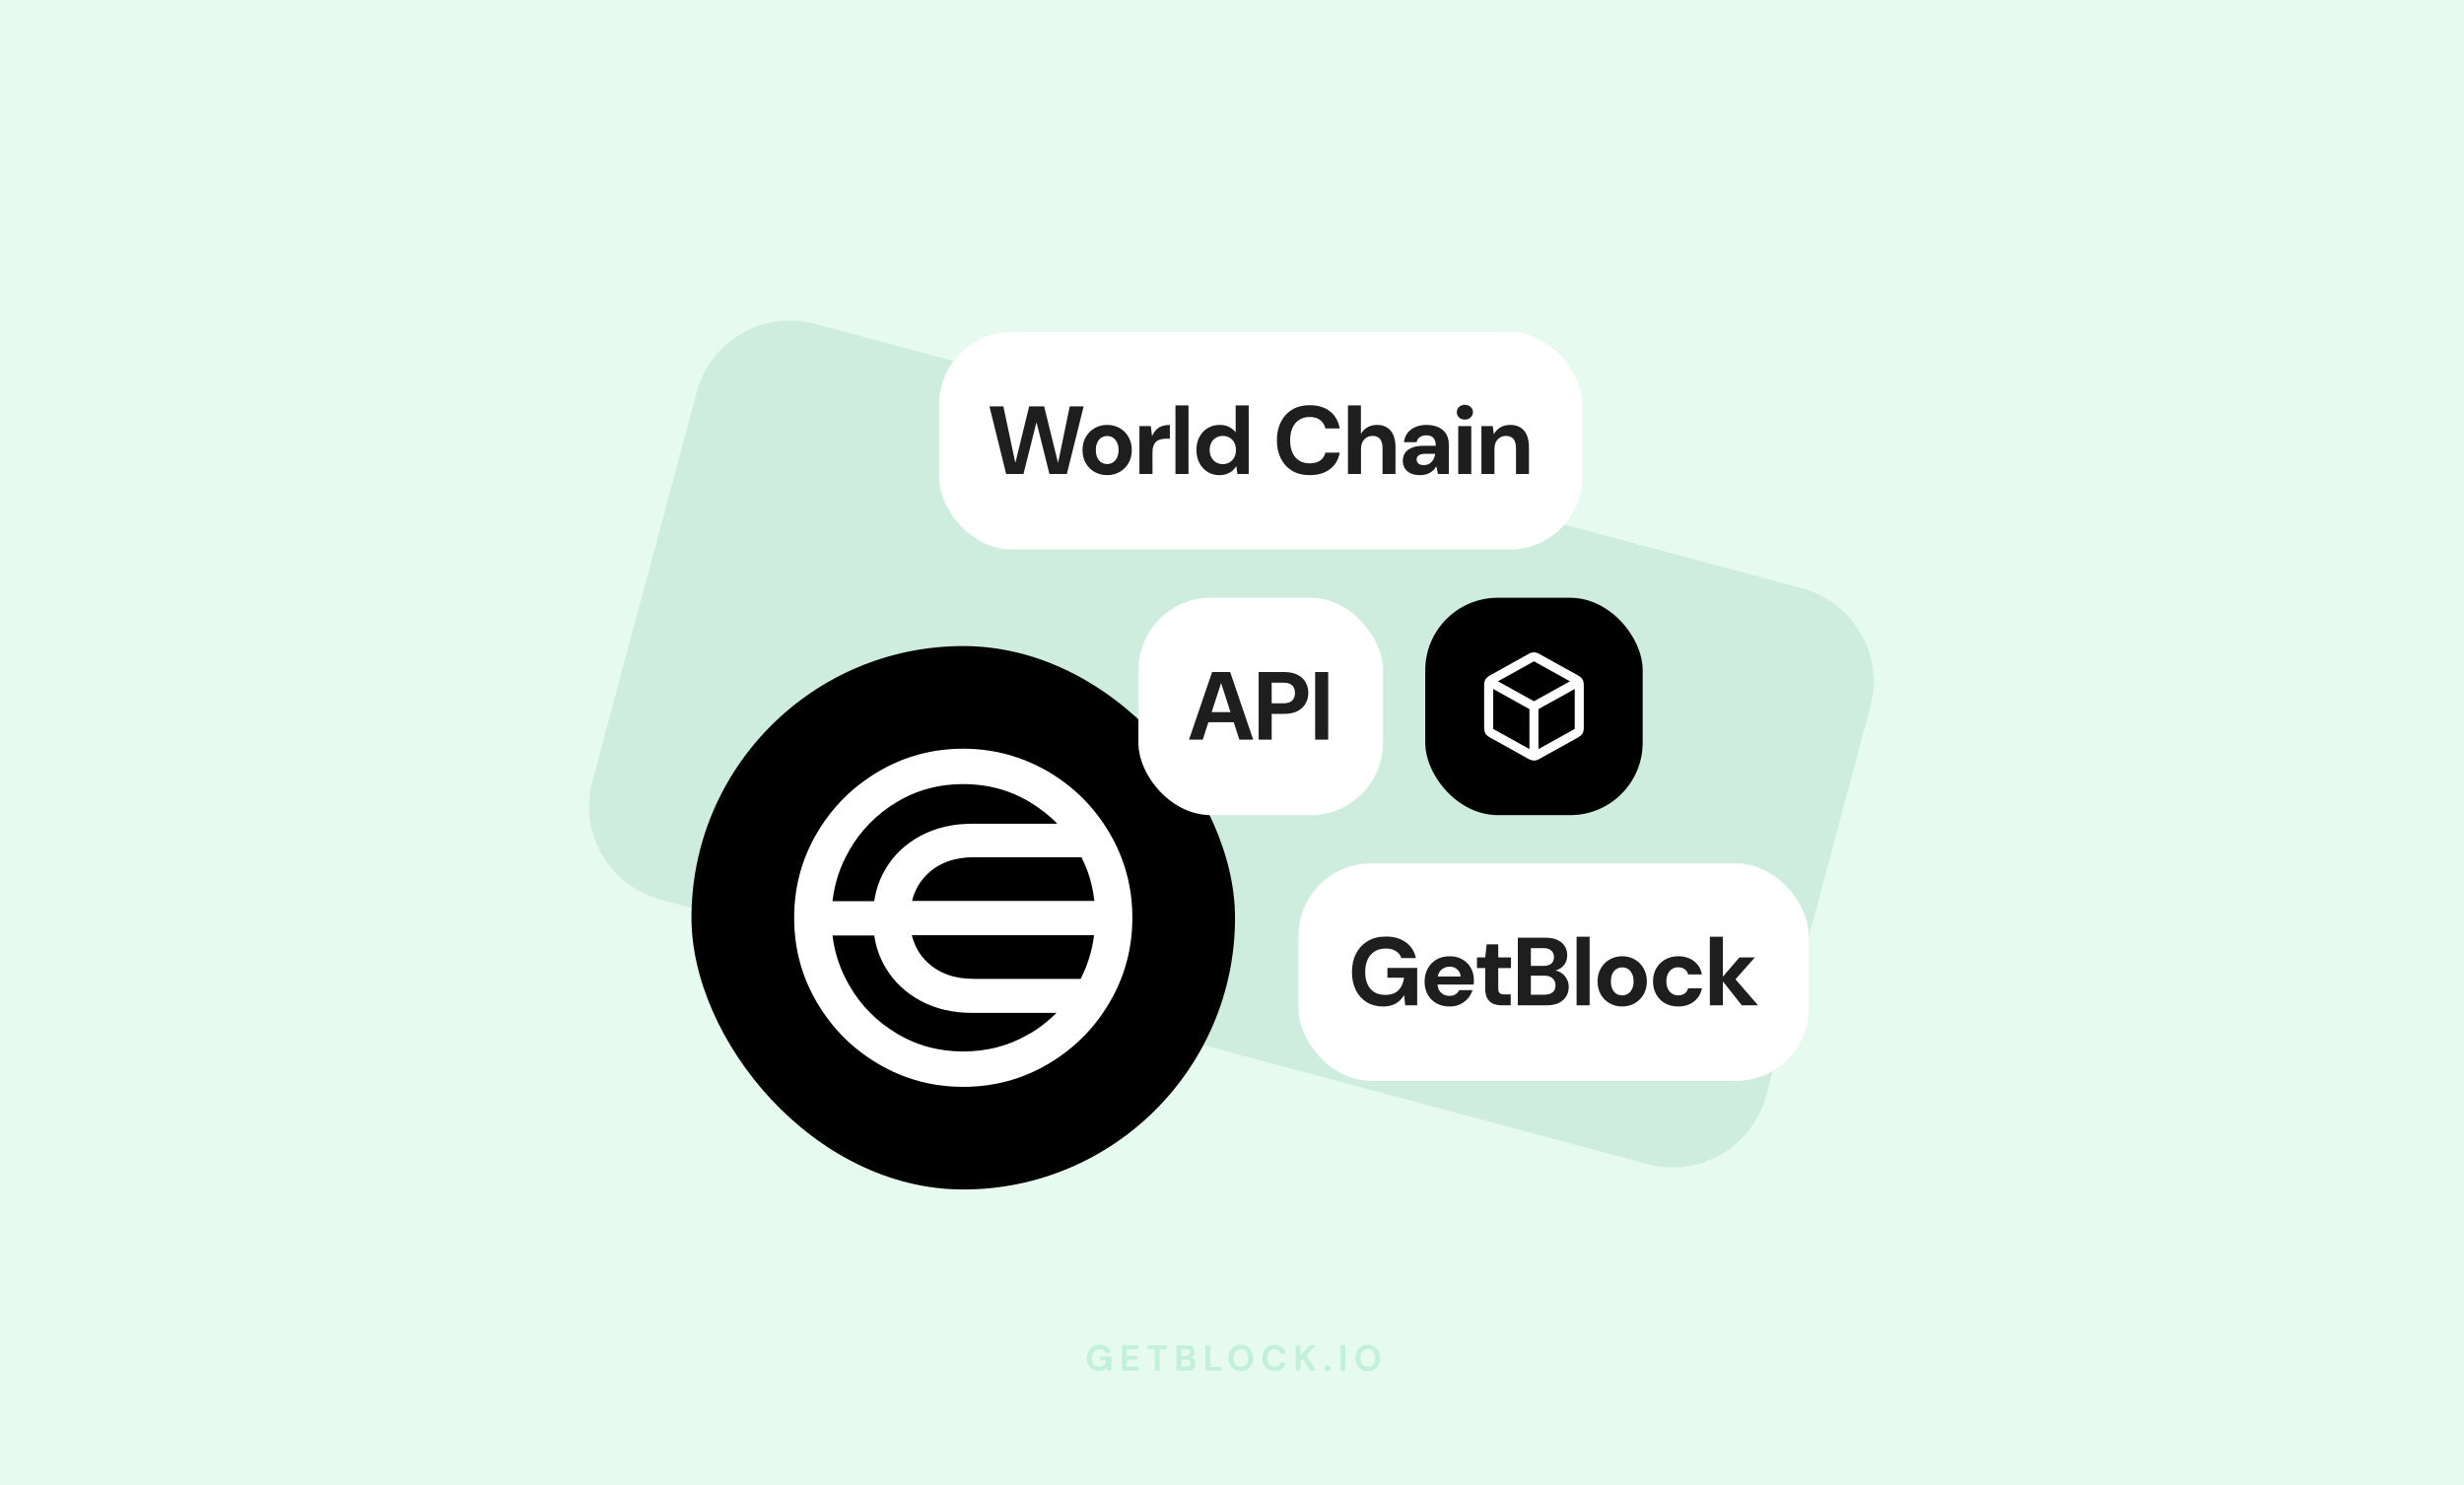 <svg width="816" height="492" viewBox="0 0 816 492" fill="none" xmlns="http://www.w3.org/2000/svg">
<rect width="816" height="492" fill="#E6FAF0"/>
<path d="M230.718 129.91C235.292 112.839 252.839 102.708 269.91 107.282L596.791 194.87C613.862 199.444 623.992 216.991 619.418 234.062L584.876 362.976C580.302 380.046 562.755 390.177 545.684 385.603L218.803 298.015C201.732 293.441 191.601 275.895 196.175 258.824L230.718 129.91Z" fill="#CEEDDE"/>
<rect x="311" y="110" width="213" height="72" rx="24" fill="white"/>
<path d="M333.21 157L327.674 134.6H332.282L336.218 153.192H336.282L340.826 134.6H345.786L350.362 153.192H350.426L354.266 134.6H358.874L353.306 157H347.546L343.29 139.976H343.226L338.938 157H333.21ZM366.655 157.384C365.119 157.384 363.733 157.032 362.495 156.328C361.258 155.624 360.277 154.643 359.551 153.384C358.847 152.125 358.495 150.685 358.495 149.064C358.495 147.421 358.858 145.981 359.583 144.744C360.309 143.485 361.29 142.504 362.527 141.8C363.765 141.096 365.141 140.744 366.655 140.744C368.191 140.744 369.578 141.096 370.815 141.8C372.053 142.504 373.023 143.485 373.727 144.744C374.453 145.981 374.815 147.421 374.815 149.064C374.815 150.707 374.453 152.157 373.727 153.416C373.002 154.653 372.021 155.624 370.783 156.328C369.567 157.032 368.191 157.384 366.655 157.384ZM366.655 153.704C367.338 153.704 367.957 153.533 368.511 153.192C369.087 152.851 369.546 152.339 369.887 151.656C370.25 150.952 370.431 150.088 370.431 149.064C370.431 148.04 370.25 147.187 369.887 146.504C369.546 145.8 369.098 145.277 368.543 144.936C367.989 144.595 367.37 144.424 366.687 144.424C366.005 144.424 365.375 144.595 364.799 144.936C364.223 145.277 363.765 145.8 363.423 146.504C363.082 147.187 362.911 148.04 362.911 149.064C362.911 150.088 363.082 150.952 363.423 151.656C363.765 152.339 364.213 152.851 364.767 153.192C365.343 153.533 365.973 153.704 366.655 153.704ZM377.343 157V141.128H381.119L381.503 144.36H381.567C381.993 143.464 382.484 142.749 383.039 142.216C383.615 141.683 384.265 141.309 384.991 141.096C385.716 140.861 386.527 140.744 387.423 140.744V145.32H386.239C385.535 145.32 384.895 145.395 384.319 145.544C383.764 145.693 383.284 145.949 382.879 146.312C382.495 146.653 382.196 147.112 381.983 147.688C381.769 148.264 381.663 148.979 381.663 149.832V157H377.343ZM389.275 157V134.28H393.595V157H389.275ZM403.839 157.384C402.345 157.384 401.023 157.021 399.871 156.296C398.74 155.571 397.844 154.579 397.183 153.32C396.543 152.061 396.223 150.632 396.223 149.032C396.223 147.453 396.543 146.035 397.183 144.776C397.844 143.517 398.751 142.536 399.903 141.832C401.076 141.107 402.42 140.744 403.935 140.744C405.129 140.744 406.175 140.979 407.071 141.448C407.967 141.896 408.681 142.483 409.215 143.208V134.28H413.535V157H409.791L409.439 154.504H409.375C409.012 155.059 408.564 155.56 408.031 156.008C407.519 156.435 406.911 156.765 406.207 157C405.524 157.256 404.735 157.384 403.839 157.384ZM404.959 153.736C405.812 153.736 406.569 153.533 407.231 153.128C407.892 152.723 408.404 152.168 408.767 151.464C409.129 150.76 409.311 149.949 409.311 149.032C409.311 148.136 409.129 147.336 408.767 146.632C408.404 145.928 407.892 145.384 407.231 145C406.569 144.595 405.801 144.392 404.927 144.392C404.095 144.392 403.348 144.595 402.687 145C402.025 145.384 401.513 145.928 401.151 146.632C400.788 147.336 400.607 148.136 400.607 149.032C400.607 149.949 400.788 150.76 401.151 151.464C401.513 152.168 402.025 152.723 402.687 153.128C403.348 153.533 404.105 153.736 404.959 153.736ZM433.746 157.384C431.506 157.384 429.565 156.904 427.922 155.944C426.301 154.963 425.053 153.608 424.178 151.88C423.304 150.131 422.866 148.115 422.866 145.832C422.866 143.549 423.304 141.533 424.178 139.784C425.053 138.035 426.301 136.669 427.922 135.688C429.544 134.707 431.485 134.216 433.746 134.216C436.477 134.216 438.706 134.888 440.434 136.232C442.162 137.576 443.24 139.475 443.666 141.928H438.93C438.653 140.733 438.077 139.805 437.202 139.144C436.328 138.461 435.165 138.12 433.714 138.12C432.37 138.12 431.208 138.44 430.226 139.08C429.266 139.699 428.53 140.584 428.018 141.736C427.506 142.888 427.25 144.253 427.25 145.832C427.25 147.411 427.506 148.776 428.018 149.928C428.53 151.059 429.266 151.933 430.226 152.552C431.208 153.171 432.37 153.48 433.714 153.48C435.165 153.48 436.328 153.171 437.202 152.552C438.077 151.933 438.653 151.059 438.93 149.928H443.666C443.261 152.253 442.184 154.077 440.434 155.4C438.706 156.723 436.477 157.384 433.746 157.384ZM446.401 157V134.28H450.689V143.656H450.753C451.287 142.739 452.001 142.024 452.897 141.512C453.793 141 454.849 140.744 456.065 140.744C457.345 140.744 458.433 141.032 459.329 141.608C460.247 142.163 460.94 142.984 461.409 144.072C461.9 145.16 462.145 146.504 462.145 148.104V157H457.857V148.488C457.857 147.165 457.591 146.152 457.057 145.448C456.545 144.744 455.713 144.392 454.561 144.392C453.815 144.392 453.153 144.573 452.577 144.936C452.001 145.277 451.543 145.779 451.201 146.44C450.881 147.08 450.721 147.869 450.721 148.808V157H446.401ZM470.298 157.384C468.997 157.384 467.919 157.171 467.066 156.744C466.213 156.317 465.583 155.741 465.178 155.016C464.773 154.291 464.57 153.491 464.57 152.616C464.57 151.635 464.815 150.771 465.306 150.024C465.818 149.277 466.586 148.701 467.61 148.296C468.634 147.869 469.925 147.656 471.482 147.656H475.482C475.482 146.867 475.365 146.227 475.13 145.736C474.917 145.224 474.575 144.84 474.106 144.584C473.658 144.328 473.082 144.2 472.378 144.2C471.546 144.2 470.831 144.392 470.234 144.776C469.658 145.139 469.295 145.704 469.146 146.472H464.954C465.082 145.299 465.466 144.285 466.106 143.432C466.767 142.579 467.642 141.917 468.73 141.448C469.818 140.979 471.034 140.744 472.378 140.744C473.914 140.744 475.237 141 476.346 141.512C477.455 142.003 478.309 142.739 478.906 143.72C479.503 144.68 479.802 145.853 479.802 147.24V157H476.186L475.706 154.536H475.642C475.365 154.984 475.045 155.389 474.682 155.752C474.319 156.093 473.914 156.392 473.466 156.648C473.039 156.883 472.559 157.064 472.026 157.192C471.493 157.32 470.917 157.384 470.298 157.384ZM471.514 154.056C472.09 154.056 472.602 153.96 473.05 153.768C473.498 153.555 473.871 153.277 474.17 152.936C474.49 152.595 474.735 152.2 474.906 151.752C475.098 151.283 475.226 150.803 475.29 150.312H471.962C471.301 150.312 470.757 150.397 470.33 150.568C469.925 150.717 469.626 150.941 469.434 151.24C469.242 151.517 469.146 151.848 469.146 152.232C469.146 152.616 469.242 152.947 469.434 153.224C469.626 153.501 469.903 153.715 470.266 153.864C470.629 153.992 471.045 154.056 471.514 154.056ZM482.923 157V141.128H487.243V157H482.923ZM485.099 138.984C484.309 138.984 483.669 138.749 483.179 138.28C482.688 137.811 482.443 137.224 482.443 136.52C482.443 135.816 482.688 135.24 483.179 134.792C483.669 134.323 484.309 134.088 485.099 134.088C485.888 134.088 486.528 134.323 487.019 134.792C487.531 135.24 487.787 135.816 487.787 136.52C487.787 137.224 487.531 137.811 487.019 138.28C486.528 138.749 485.888 138.984 485.099 138.984ZM490.595 157V141.128H494.339L494.691 143.752H494.755C495.267 142.835 495.971 142.109 496.867 141.576C497.763 141.021 498.862 140.744 500.163 140.744C501.486 140.744 502.606 141.032 503.523 141.608C504.441 142.163 505.134 142.984 505.603 144.072C506.094 145.16 506.339 146.504 506.339 148.104V157H502.051V148.488C502.051 147.165 501.785 146.152 501.251 145.448C500.718 144.744 499.865 144.392 498.691 144.392C497.966 144.392 497.315 144.573 496.739 144.936C496.185 145.277 495.737 145.779 495.395 146.44C495.075 147.08 494.915 147.869 494.915 148.808V157H490.595Z" fill="#1E1E1F"/>
<path opacity="0.16" d="M363.914 454.144C363.122 454.144 362.426 453.968 361.826 453.616C361.234 453.256 360.774 452.756 360.446 452.116C360.118 451.468 359.954 450.716 359.954 449.86C359.954 448.996 360.122 448.236 360.458 447.58C360.794 446.916 361.278 446.396 361.91 446.02C362.55 445.644 363.306 445.456 364.178 445.456C365.17 445.456 365.99 445.692 366.638 446.164C367.294 446.636 367.714 447.292 367.898 448.132H366.098C365.978 447.764 365.754 447.476 365.426 447.268C365.098 447.052 364.678 446.944 364.166 446.944C363.622 446.944 363.158 447.064 362.774 447.304C362.39 447.544 362.098 447.88 361.898 448.312C361.698 448.744 361.598 449.26 361.598 449.86C361.598 450.468 361.698 450.984 361.898 451.408C362.098 451.832 362.382 452.156 362.75 452.38C363.126 452.596 363.566 452.704 364.07 452.704C364.806 452.704 365.362 452.508 365.738 452.116C366.122 451.716 366.35 451.2 366.422 450.568H364.358V449.356H368.054V454H366.566L366.434 452.932C366.258 453.196 366.05 453.42 365.81 453.604C365.578 453.78 365.306 453.912 364.994 454C364.682 454.096 364.322 454.144 363.914 454.144ZM371.537 454V445.6H377.057V446.908H373.157V449.104H376.697V450.364H373.157V452.692H377.057V454H371.537ZM382.432 454V446.908H379.972V445.6H386.488V446.908H384.04V454H382.432ZM389.604 454V445.6H393.048C393.632 445.6 394.124 445.692 394.524 445.876C394.924 446.06 395.224 446.316 395.424 446.644C395.632 446.964 395.736 447.336 395.736 447.76C395.736 448.184 395.644 448.54 395.46 448.828C395.276 449.116 395.032 449.34 394.728 449.5C394.432 449.652 394.104 449.74 393.744 449.764L393.936 449.632C394.32 449.648 394.66 449.752 394.956 449.944C395.26 450.128 395.496 450.376 395.664 450.688C395.84 451 395.928 451.34 395.928 451.708C395.928 452.156 395.82 452.552 395.604 452.896C395.388 453.24 395.076 453.512 394.668 453.712C394.26 453.904 393.76 454 393.168 454H389.604ZM391.224 452.68H392.904C393.344 452.68 393.684 452.58 393.924 452.38C394.164 452.18 394.284 451.892 394.284 451.516C394.284 451.14 394.16 450.848 393.912 450.64C393.664 450.424 393.32 450.316 392.88 450.316H391.224V452.68ZM391.224 449.104H392.784C393.208 449.104 393.532 449.008 393.756 448.816C393.98 448.624 394.092 448.352 394.092 448C394.092 447.656 393.98 447.388 393.756 447.196C393.532 446.996 393.204 446.896 392.772 446.896H391.224V449.104ZM399.211 454V445.6H400.831V452.74H404.515V454H399.211ZM410.912 454.144C410.104 454.144 409.392 453.96 408.776 453.592C408.168 453.224 407.692 452.716 407.348 452.068C407.004 451.412 406.832 450.656 406.832 449.8C406.832 448.944 407.004 448.192 407.348 447.544C407.692 446.888 408.168 446.376 408.776 446.008C409.392 445.64 410.104 445.456 410.912 445.456C411.72 445.456 412.428 445.64 413.036 446.008C413.652 446.376 414.132 446.888 414.476 447.544C414.82 448.192 414.992 448.944 414.992 449.8C414.992 450.656 414.82 451.412 414.476 452.068C414.132 452.716 413.652 453.224 413.036 453.592C412.428 453.96 411.72 454.144 410.912 454.144ZM410.912 452.692C411.408 452.692 411.836 452.576 412.196 452.344C412.564 452.104 412.844 451.768 413.036 451.336C413.236 450.904 413.336 450.392 413.336 449.8C413.336 449.2 413.236 448.688 413.036 448.264C412.844 447.832 412.564 447.5 412.196 447.268C411.836 447.036 411.408 446.92 410.912 446.92C410.424 446.92 409.996 447.036 409.628 447.268C409.26 447.5 408.976 447.832 408.776 448.264C408.576 448.688 408.476 449.2 408.476 449.8C408.476 450.392 408.576 450.904 408.776 451.336C408.976 451.768 409.26 452.104 409.628 452.344C409.996 452.576 410.424 452.692 410.912 452.692ZM422.053 454.144C421.221 454.144 420.505 453.964 419.905 453.604C419.305 453.236 418.845 452.728 418.525 452.08C418.205 451.424 418.045 450.668 418.045 449.812C418.045 448.956 418.205 448.2 418.525 447.544C418.845 446.888 419.305 446.376 419.905 446.008C420.505 445.64 421.221 445.456 422.053 445.456C423.069 445.456 423.897 445.708 424.537 446.212C425.185 446.716 425.589 447.428 425.749 448.348H423.985C423.881 447.9 423.665 447.552 423.337 447.304C423.009 447.048 422.577 446.92 422.041 446.92C421.553 446.92 421.133 447.04 420.781 447.28C420.429 447.512 420.157 447.844 419.965 448.276C419.781 448.7 419.689 449.212 419.689 449.812C419.689 450.404 419.781 450.916 419.965 451.348C420.157 451.78 420.429 452.112 420.781 452.344C421.133 452.576 421.553 452.692 422.041 452.692C422.577 452.692 423.005 452.576 423.325 452.344C423.653 452.104 423.873 451.772 423.985 451.348H425.749C425.589 452.22 425.185 452.904 424.537 453.4C423.897 453.896 423.069 454.144 422.053 454.144ZM429.077 454V445.6H430.697V448.924L433.733 445.6H435.737L432.641 448.924L435.821 454H433.841L431.489 450.184L430.697 451.024V454H429.077ZM439.603 454.06C439.307 454.06 439.063 453.972 438.871 453.796C438.687 453.612 438.595 453.388 438.595 453.124C438.595 452.86 438.687 452.64 438.871 452.464C439.063 452.28 439.307 452.188 439.603 452.188C439.899 452.188 440.139 452.28 440.323 452.464C440.507 452.64 440.599 452.86 440.599 453.124C440.599 453.388 440.507 453.612 440.323 453.796C440.139 453.972 439.899 454.06 439.603 454.06ZM443.921 454V445.6H445.541V454H443.921ZM452.961 454.144C452.153 454.144 451.441 453.96 450.825 453.592C450.217 453.224 449.741 452.716 449.397 452.068C449.053 451.412 448.881 450.656 448.881 449.8C448.881 448.944 449.053 448.192 449.397 447.544C449.741 446.888 450.217 446.376 450.825 446.008C451.441 445.64 452.153 445.456 452.961 445.456C453.769 445.456 454.477 445.64 455.085 446.008C455.701 446.376 456.181 446.888 456.525 447.544C456.869 448.192 457.041 448.944 457.041 449.8C457.041 450.656 456.869 451.412 456.525 452.068C456.181 452.716 455.701 453.224 455.085 453.592C454.477 453.96 453.769 454.144 452.961 454.144ZM452.961 452.692C453.457 452.692 453.885 452.576 454.245 452.344C454.613 452.104 454.893 451.768 455.085 451.336C455.285 450.904 455.385 450.392 455.385 449.8C455.385 449.2 455.285 448.688 455.085 448.264C454.893 447.832 454.613 447.5 454.245 447.268C453.885 447.036 453.457 446.92 452.961 446.92C452.473 446.92 452.045 447.036 451.677 447.268C451.309 447.5 451.025 447.832 450.825 448.264C450.625 448.688 450.525 449.2 450.525 449.8C450.525 450.392 450.625 450.904 450.825 451.336C451.025 451.768 451.309 452.104 451.677 452.344C452.045 452.576 452.473 452.692 452.961 452.692Z" fill="#0BB867"/>
<rect x="430" y="286" width="169" height="72" rx="24" fill="white"/>
<path d="M458 333.384C455.973 333.384 454.181 332.915 452.624 331.976C451.088 331.016 449.883 329.683 449.008 327.976C448.155 326.248 447.728 324.243 447.728 321.96C447.728 319.656 448.176 317.629 449.072 315.88C449.989 314.109 451.28 312.723 452.944 311.72C454.629 310.717 456.645 310.216 458.992 310.216C461.616 310.216 463.803 310.845 465.552 312.104C467.301 313.363 468.421 315.112 468.912 317.352H464.112C463.771 316.371 463.163 315.603 462.288 315.048C461.435 314.472 460.325 314.184 458.96 314.184C457.509 314.184 456.272 314.504 455.248 315.144C454.224 315.784 453.445 316.68 452.912 317.832C452.379 318.984 452.112 320.36 452.112 321.96C452.112 323.581 452.379 324.957 452.912 326.088C453.445 327.219 454.203 328.083 455.184 328.68C456.187 329.256 457.36 329.544 458.704 329.544C460.667 329.544 462.149 329.021 463.152 327.976C464.176 326.909 464.784 325.533 464.976 323.848H459.472V320.616H469.328V333H465.36L465.008 329.672H464.944C464.475 330.461 463.899 331.144 463.216 331.72C462.555 332.275 461.787 332.691 460.912 332.968C460.059 333.245 459.088 333.384 458 333.384ZM480.069 333.384C478.448 333.384 477.008 333.043 475.749 332.36C474.512 331.677 473.541 330.717 472.837 329.48C472.133 328.243 471.781 326.824 471.781 325.224C471.781 323.56 472.122 322.099 472.805 320.84C473.509 319.56 474.48 318.557 475.717 317.832C476.976 317.107 478.437 316.744 480.101 316.744C481.68 316.744 483.066 317.085 484.261 317.768C485.477 318.451 486.416 319.389 487.077 320.584C487.76 321.757 488.101 323.091 488.101 324.584C488.101 324.797 488.101 325.043 488.101 325.32C488.101 325.576 488.08 325.843 488.037 326.12H474.853V323.464H483.717C483.653 322.483 483.28 321.693 482.597 321.096C481.936 320.499 481.104 320.2 480.101 320.2C479.354 320.2 478.672 320.371 478.053 320.712C477.434 321.032 476.944 321.523 476.581 322.184C476.218 322.845 476.037 323.688 476.037 324.712V325.64C476.037 326.515 476.208 327.272 476.549 327.912C476.89 328.531 477.36 329.011 477.957 329.352C478.576 329.693 479.269 329.864 480.037 329.864C480.826 329.864 481.488 329.693 482.021 329.352C482.554 328.989 482.96 328.531 483.237 327.976H487.653C487.333 328.979 486.821 329.896 486.117 330.728C485.413 331.539 484.549 332.189 483.525 332.68C482.501 333.149 481.349 333.384 480.069 333.384ZM497.485 333C496.355 333 495.363 332.829 494.509 332.488C493.677 332.125 493.027 331.539 492.557 330.728C492.088 329.896 491.853 328.765 491.853 327.336V320.648H489.133V317.128H491.853L492.333 312.808H496.173V317.128H500.397V320.648H496.173V327.4C496.173 328.147 496.333 328.669 496.653 328.968C496.973 329.245 497.517 329.384 498.285 329.384H500.301V333H497.485ZM502.655 333V310.6H511.839C513.396 310.6 514.708 310.845 515.775 311.336C516.842 311.827 517.642 312.509 518.175 313.384C518.73 314.237 519.007 315.229 519.007 316.36C519.007 317.491 518.762 318.44 518.271 319.208C517.78 319.976 517.13 320.573 516.319 321C515.53 321.405 514.666 321.64 513.727 321.704L514.207 321.352C515.231 321.395 516.138 321.672 516.927 322.184C517.738 322.675 518.367 323.336 518.815 324.168C519.284 325 519.519 325.907 519.519 326.888C519.519 328.083 519.231 329.139 518.655 330.056C518.1 330.973 517.268 331.699 516.159 332.232C515.071 332.744 513.738 333 512.159 333H502.655ZM506.975 329.48H511.455C512.628 329.48 513.535 329.213 514.175 328.68C514.815 328.147 515.135 327.379 515.135 326.376C515.135 325.373 514.804 324.595 514.143 324.04C513.482 323.464 512.564 323.176 511.391 323.176H506.975V329.48ZM506.975 319.944H511.135C512.266 319.944 513.13 319.688 513.727 319.176C514.324 318.664 514.623 317.939 514.623 317C514.623 316.083 514.324 315.368 513.727 314.856C513.13 314.323 512.255 314.056 511.103 314.056H506.975V319.944ZM522.116 333V310.28H526.436V333H522.116ZM537.223 333.384C535.687 333.384 534.301 333.032 533.063 332.328C531.826 331.624 530.845 330.643 530.119 329.384C529.415 328.125 529.063 326.685 529.063 325.064C529.063 323.421 529.426 321.981 530.151 320.744C530.877 319.485 531.858 318.504 533.095 317.8C534.333 317.096 535.709 316.744 537.223 316.744C538.759 316.744 540.146 317.096 541.383 317.8C542.621 318.504 543.591 319.485 544.295 320.744C545.021 321.981 545.383 323.421 545.383 325.064C545.383 326.707 545.021 328.157 544.295 329.416C543.57 330.653 542.589 331.624 541.351 332.328C540.135 333.032 538.759 333.384 537.223 333.384ZM537.223 329.704C537.906 329.704 538.525 329.533 539.079 329.192C539.655 328.851 540.114 328.339 540.455 327.656C540.818 326.952 540.999 326.088 540.999 325.064C540.999 324.04 540.818 323.187 540.455 322.504C540.114 321.8 539.666 321.277 539.111 320.936C538.557 320.595 537.938 320.424 537.255 320.424C536.573 320.424 535.943 320.595 535.367 320.936C534.791 321.277 534.333 321.8 533.991 322.504C533.65 323.187 533.479 324.04 533.479 325.064C533.479 326.088 533.65 326.952 533.991 327.656C534.333 328.339 534.781 328.851 535.335 329.192C535.911 329.533 536.541 329.704 537.223 329.704ZM555.783 333.384C554.119 333.384 552.658 333.032 551.399 332.328C550.162 331.603 549.191 330.621 548.487 329.384C547.783 328.125 547.431 326.685 547.431 325.064C547.431 323.443 547.783 322.013 548.487 320.776C549.212 319.517 550.204 318.536 551.463 317.832C552.722 317.107 554.162 316.744 555.783 316.744C557.831 316.744 559.559 317.277 560.967 318.344C562.375 319.411 563.26 320.883 563.623 322.76H559.047C558.876 322.013 558.492 321.437 557.895 321.032C557.298 320.605 556.583 320.392 555.751 320.392C555.004 320.392 554.332 320.584 553.735 320.968C553.159 321.331 552.7 321.864 552.359 322.568C552.018 323.251 551.847 324.083 551.847 325.064C551.847 325.789 551.943 326.44 552.135 327.016C552.327 327.571 552.594 328.051 552.935 328.456C553.298 328.861 553.714 329.171 554.183 329.384C554.652 329.597 555.175 329.704 555.751 329.704C556.306 329.704 556.807 329.619 557.255 329.448C557.703 329.256 558.087 328.989 558.407 328.648C558.727 328.285 558.94 327.859 559.047 327.368H563.623C563.26 329.203 562.375 330.664 560.967 331.752C559.559 332.84 557.831 333.384 555.783 333.384ZM576.841 333L569.929 324.264L576.041 317.128H581.161L573.257 326.056L573.225 322.632L582.217 333H576.841ZM566.249 333V310.28H570.569V333H566.249Z" fill="#1E1E1F"/>
<rect x="229" y="214" width="180" height="180" rx="90" fill="black"/>
<rect x="230" y="215" width="178" height="178" rx="89" stroke="#1E1E1F" stroke-opacity="0.08" stroke-width="2"/>
<path d="M347.045 255.543C338.437 250.572 329.119 248 319 248C308.881 248 299.565 250.484 290.955 255.543C282.347 260.601 275.601 267.345 270.543 275.955C265.484 284.563 263 293.881 263 304C263 314.119 265.484 323.435 270.543 332.045C275.601 340.653 282.345 347.399 290.955 352.457C299.563 357.516 308.881 360 319 360C329.119 360 338.435 357.516 347.045 352.457C355.653 347.399 362.399 340.655 367.457 332.045C372.516 323.435 375 314.119 375 304C375 293.881 372.516 284.565 367.457 275.955C362.399 267.347 355.655 260.601 347.045 255.543ZM322.462 324.235C316.161 324.235 311.103 322.46 307.197 318.823C304.536 316.338 302.85 313.32 301.962 309.771H362.311C361.69 314.919 360.181 319.711 357.874 324.237H322.374H322.464L322.462 324.235ZM302.049 298.408C302.848 294.946 304.623 291.93 307.197 289.444C311.013 285.805 316.161 283.942 322.462 283.942H358.139C360.446 288.469 361.865 293.26 362.399 298.408H302.049ZM281.193 281.724C285.099 274.98 290.334 269.655 296.991 265.661C303.648 261.668 311.013 259.715 319 259.715C326.987 259.715 334.354 261.668 341.009 265.661C344.381 267.702 347.487 270.099 350.15 272.85H321.928C315.538 272.85 309.859 274.182 304.888 276.843C299.917 279.505 296.014 283.144 293.262 287.848C291.31 291.132 290.067 294.682 289.536 298.498H275.691C276.401 292.552 278.175 286.96 281.193 281.814V281.724ZM341.009 342.339C334.352 346.332 326.987 348.285 319 348.285C311.013 348.285 303.646 346.332 296.991 342.339C290.334 338.345 285.009 333.02 281.193 326.276C278.265 321.217 276.401 315.715 275.691 309.857H289.536C290.067 313.673 291.312 317.222 293.262 320.507C296.014 325.121 299.919 328.85 304.888 331.511C309.859 334.173 315.538 335.505 321.928 335.505H349.883C347.222 338.166 344.292 340.475 341.009 342.426V342.337V342.339Z" fill="white"/>
<rect x="377" y="198" width="81" height="72" rx="24" fill="white"/>
<path d="M393.767 245L401.415 222.6H407.399L415.015 245H410.439L404.423 226.344H404.359L398.311 245H393.767ZM397.383 239.24L398.535 235.88H409.927L411.047 239.24H397.383ZM416.823 245V222.6H425.239C427.053 222.6 428.546 222.909 429.719 223.528C430.914 224.125 431.799 224.947 432.375 225.992C432.973 227.037 433.271 228.221 433.271 229.544C433.271 230.76 432.983 231.891 432.407 232.936C431.853 233.981 430.978 234.835 429.783 235.496C428.61 236.136 427.095 236.456 425.239 236.456H421.143V245H416.823ZM421.143 232.968H424.983C426.349 232.968 427.33 232.659 427.927 232.04C428.546 231.421 428.855 230.589 428.855 229.544C428.855 228.456 428.546 227.613 427.927 227.016C427.33 226.419 426.349 226.12 424.983 226.12H421.143V232.968ZM435.534 245V222.6H439.854V245H435.534Z" fill="#1E1E1F"/>
<rect x="472" y="198" width="72" height="72" rx="24" fill="black"/>
<path d="M522.167 226.13L508 234M508 234L493.833 226.13M508 234L508 249.833M523 240.764V227.236C523 226.665 523 226.379 522.916 226.124C522.841 225.899 522.72 225.692 522.559 225.518C522.377 225.321 522.128 225.182 521.628 224.905L509.295 218.053C508.822 217.79 508.586 217.659 508.336 217.607C508.114 217.562 507.886 217.562 507.664 217.607C507.414 217.659 507.178 217.79 506.705 218.053L494.372 224.905C493.872 225.182 493.623 225.321 493.441 225.518C493.28 225.692 493.159 225.899 493.084 226.124C493 226.379 493 226.665 493 227.236V240.764C493 241.335 493 241.621 493.084 241.876C493.159 242.101 493.28 242.308 493.441 242.482C493.623 242.679 493.872 242.818 494.372 243.095L506.705 249.947C507.178 250.21 507.414 250.341 507.664 250.393C507.886 250.438 508.114 250.438 508.336 250.393C508.586 250.341 508.822 250.21 509.295 249.947L521.628 243.095C522.128 242.818 522.377 242.679 522.559 242.482C522.72 242.308 522.841 242.101 522.916 241.876C523 241.621 523 241.335 523 240.764Z" stroke="white" stroke-width="3" stroke-linecap="round" stroke-linejoin="round"/>
</svg>
